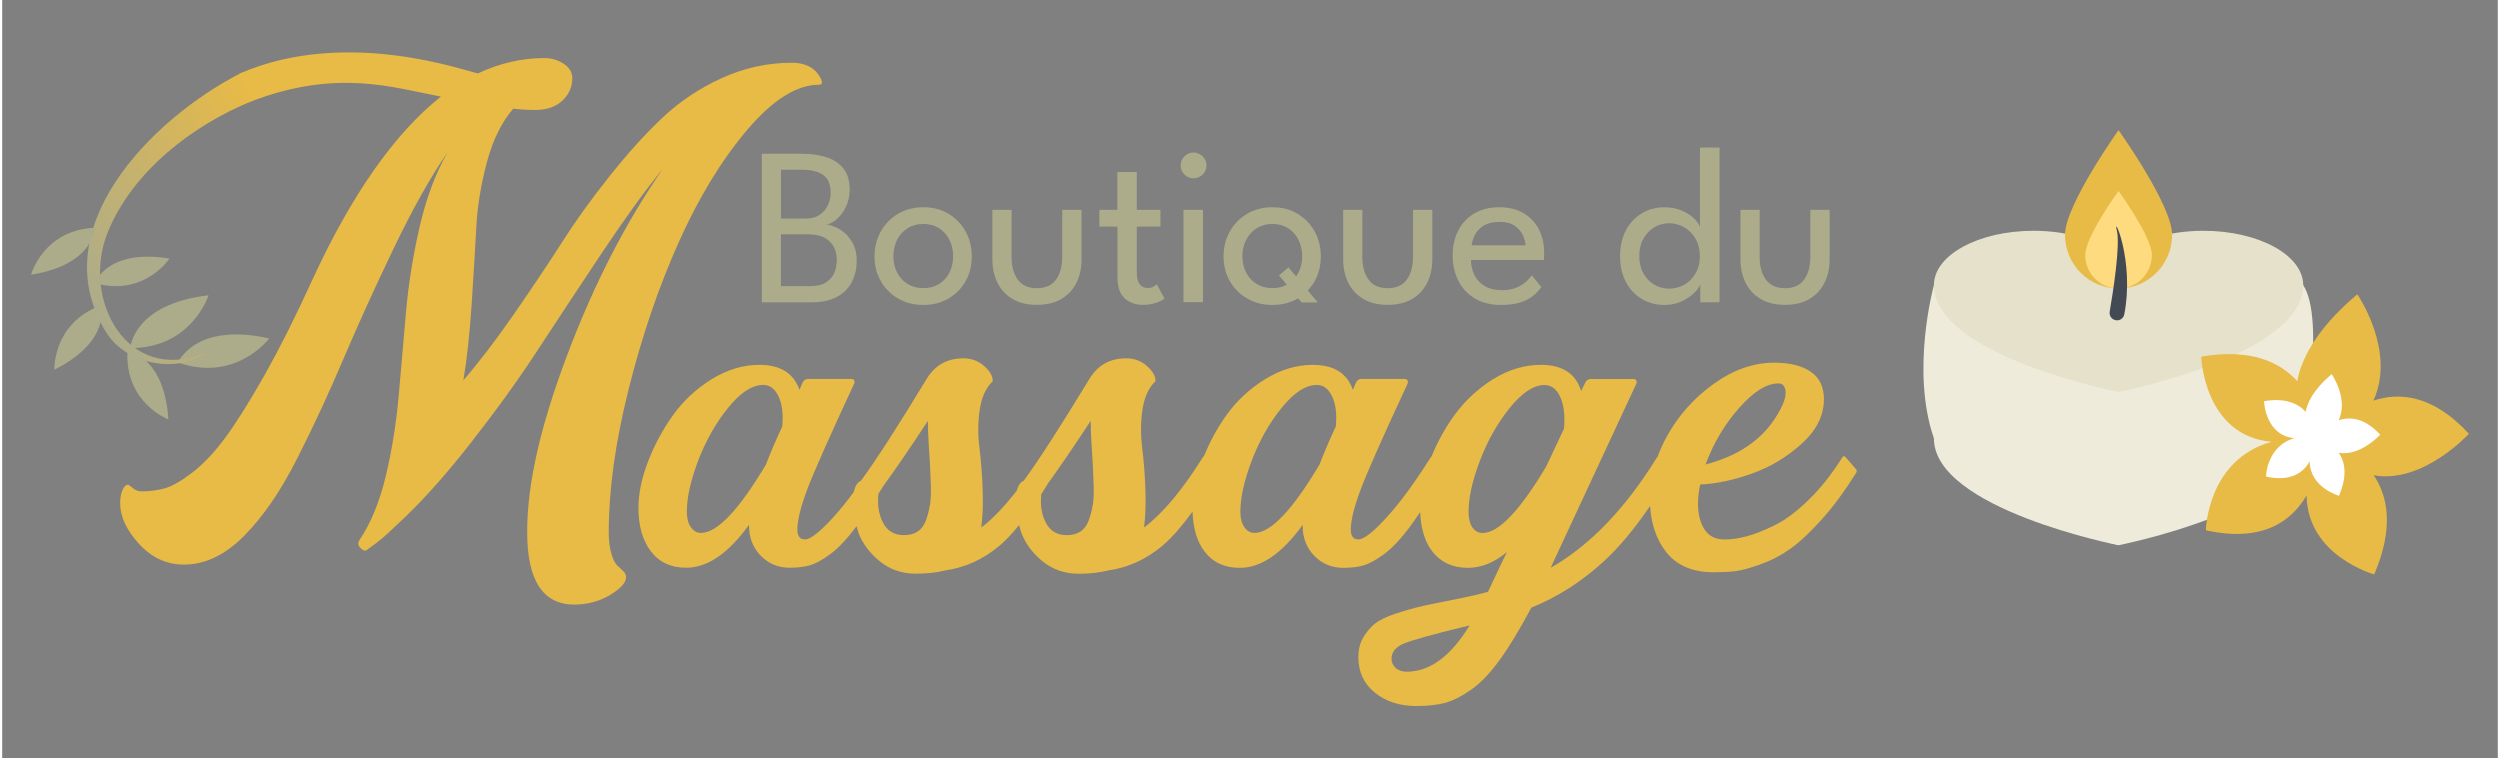 <?xml version="1.0" encoding="UTF-8"?>
<svg xmlns="http://www.w3.org/2000/svg" xmlns:xlink="http://www.w3.org/1999/xlink" width="300px" height="91px" viewBox="0 0 181 55" version="1.1">
<rect x="0" y="0" width="181" height="55" fill="#808080" stroke="none"/>
<defs>
<linearGradient id="linear0" gradientUnits="userSpaceOnUse" x1="11.99" y1="42.97" x2="42.96" y2="24.3" gradientTransform="matrix(0.498,0,0,0.499,0,0.027)">
<stop offset="0" style="stop-color:rgb(67.451%,67.451%,54.51%);stop-opacity:1;"/>
<stop offset="1" style="stop-color:rgb(90.98%,72.941%,27.451%);stop-opacity:1;"/>
</linearGradient>
</defs>
<g id="surface1">
<path style=" stroke:none;fill-rule:nonzero;fill:rgb(90.98%,72.941%,27.451%);fill-opacity:1;" d="M 17.273 5.312 C 25.059 1.953 33.773 5.227 34.508 5.32 C 36.082 4.582 37.688 4.211 39.324 4.211 C 39.84 4.211 40.309 4.352 40.719 4.621 C 41.137 4.895 41.348 5.242 41.348 5.66 C 41.348 6.305 41.109 6.848 40.625 7.305 C 40.141 7.754 39.484 7.977 38.652 7.977 C 38.172 7.977 37.641 7.949 37.066 7.883 C 36.227 8.852 35.594 10.137 35.16 11.742 C 34.73 13.352 34.469 14.914 34.391 16.43 C 34.309 17.941 34.195 19.809 34.051 22.027 C 33.906 24.25 33.703 26.098 33.449 27.578 C 34.539 26.328 35.75 24.738 37.086 22.824 C 38.414 20.906 39.578 19.176 40.574 17.613 C 41.57 16.047 42.73 14.434 44.066 12.758 C 45.398 11.086 46.684 9.664 47.918 8.508 C 49.152 7.348 50.582 6.398 52.199 5.66 C 53.82 4.922 55.516 4.551 57.281 4.551 C 58.27 4.551 58.965 4.922 59.352 5.66 C 59.512 5.984 59.48 6.145 59.258 6.145 C 57.617 6.145 55.871 7.25 54.008 9.449 C 52.145 11.652 50.492 14.375 49.047 17.613 C 47.602 20.848 46.398 24.379 45.438 28.211 C 44.477 32.039 43.992 35.5 43.992 38.586 C 43.992 39.23 44.059 39.762 44.188 40.18 C 44.316 40.602 44.461 40.879 44.621 41.023 C 44.781 41.168 44.922 41.305 45.055 41.434 C 45.184 41.562 45.246 41.707 45.246 41.867 C 45.246 42.258 44.859 42.684 44.094 43.148 C 43.32 43.613 42.453 43.848 41.492 43.848 C 39.211 43.848 38.074 42.09 38.074 38.582 C 38.074 35.078 39.035 30.906 40.965 25.785 C 42.891 20.668 45.203 16.164 47.898 12.27 C 46.676 13.75 45.207 15.777 43.488 18.352 C 41.77 20.926 40.219 23.285 38.816 25.422 C 37.422 27.566 35.773 29.836 33.883 32.254 C 31.988 34.668 30.191 36.648 28.488 38.191 C 27.879 38.801 27.219 39.352 26.516 39.836 C 26.387 39.965 26.242 39.965 26.082 39.836 L 25.938 39.691 C 25.809 39.562 25.793 39.402 25.887 39.207 C 26.719 37.984 27.363 36.43 27.816 34.547 C 28.266 32.664 28.578 30.715 28.758 28.703 C 28.938 26.691 29.109 24.672 29.285 22.645 C 29.465 20.617 29.793 18.559 30.27 16.469 C 30.754 14.375 31.426 12.574 32.293 11.059 C 31.074 12.832 29.781 15.129 28.418 17.965 C 27.055 20.797 25.844 23.465 24.781 25.957 C 23.723 28.449 22.602 30.875 21.41 33.223 C 20.227 35.574 18.941 37.449 17.562 38.848 C 16.18 40.246 14.723 40.949 13.18 40.949 C 11.93 40.949 10.844 40.449 9.93 39.453 C 9.016 38.453 8.555 37.473 8.555 36.504 C 8.555 36.121 8.609 35.797 8.727 35.539 C 8.836 35.285 8.977 35.156 9.133 35.156 C 9.164 35.156 9.277 35.234 9.473 35.395 C 9.668 35.555 9.871 35.637 10.102 35.637 C 10.742 35.637 11.324 35.555 11.859 35.395 C 12.387 35.234 13.043 34.848 13.832 34.238 C 14.617 33.629 15.406 32.789 16.191 31.727 C 16.977 30.66 17.914 29.164 19.012 27.234 C 20.102 25.301 21.258 23.004 22.477 20.332 C 25.336 14.121 28.449 9.68 31.816 7.008 C 28.312 6.336 24.281 4.984 18.086 7.344 C 17.531 7.555 16.938 5.449 17.273 5.305 Z M 17.273 5.312 "/>
<path style=" stroke:none;fill-rule:nonzero;fill:rgb(90.98%,72.941%,27.451%);fill-opacity:1;" d="M 133.656 33.133 C 133.574 33.055 133.512 33.07 133.461 33.172 C 132.699 34.383 131.883 35.414 131 36.27 C 130.121 37.125 129.289 37.742 128.5 38.121 C 127.715 38.508 127.035 38.766 126.473 38.91 C 125.91 39.055 125.395 39.125 124.922 39.125 C 124.262 39.125 123.781 38.883 123.465 38.398 C 123.152 37.914 122.992 37.285 122.992 36.523 C 122.992 36.078 123.047 35.617 123.152 35.141 C 124.309 35.09 125.551 34.828 126.891 34.352 C 128.23 33.879 129.438 33.152 130.512 32.184 C 131.59 31.211 132.125 30.133 132.125 28.949 C 132.125 28.055 131.805 27.391 131.164 26.957 C 130.523 26.52 129.637 26.305 128.512 26.305 C 127.016 26.305 125.551 26.82 124.125 27.844 C 122.695 28.867 121.559 30.148 120.723 31.672 C 120.453 32.16 120.242 32.645 120.059 33.129 C 120.043 33.145 120.027 33.145 120.02 33.168 C 117.715 36.902 115.137 39.57 112.309 41.18 C 112.363 41.051 112.43 40.906 112.508 40.746 L 118.531 27.805 C 118.555 27.727 118.551 27.656 118.512 27.59 C 118.469 27.523 118.41 27.488 118.332 27.488 L 115.223 27.488 C 115.039 27.488 114.91 27.57 114.828 27.727 L 114.516 28.355 C 114.121 27.09 113.152 26.461 111.605 26.461 C 110.402 26.461 109.242 26.812 108.125 27.504 C 107.012 28.203 106.074 29.078 105.312 30.129 C 104.633 31.062 104.098 32.059 103.664 33.109 C 103.652 33.113 103.645 33.113 103.637 33.125 C 102.457 34.992 101.383 36.461 100.41 37.523 C 99.441 38.586 98.758 39.121 98.363 39.121 C 97.996 39.121 97.812 38.883 97.812 38.414 C 97.812 37.754 98.039 36.809 98.5 35.57 C 98.957 34.336 100.105 31.746 101.941 27.801 C 101.965 27.719 101.961 27.648 101.922 27.586 C 101.879 27.52 101.82 27.484 101.742 27.484 L 98.594 27.484 C 98.41 27.484 98.281 27.566 98.199 27.719 C 98.066 28.035 97.992 28.219 97.961 28.273 C 97.543 27.066 96.57 26.461 95.051 26.461 C 93.871 26.461 92.715 26.812 91.59 27.504 C 90.465 28.203 89.523 29.078 88.777 30.129 C 88.113 31.055 87.586 32.055 87.148 33.105 C 87.133 33.113 87.117 33.113 87.102 33.129 C 85.609 35.52 84.18 37.234 82.816 38.258 C 82.918 37.445 82.953 36.508 82.914 35.457 C 82.875 34.402 82.797 33.414 82.68 32.48 C 82.566 31.547 82.566 30.625 82.699 29.719 C 82.836 28.809 83.148 28.121 83.648 27.645 C 83.648 27.273 83.438 26.91 83.02 26.543 C 82.602 26.172 82.098 25.988 81.523 25.988 C 80.344 25.988 79.453 26.484 78.852 27.484 C 76.723 30.98 75.141 33.441 74.09 34.863 C 73.824 34.977 73.676 35.25 73.578 35.594 C 72.699 36.723 71.844 37.633 71.012 38.258 C 71.117 37.445 71.152 36.508 71.109 35.457 C 71.07 34.402 70.992 33.414 70.879 32.48 C 70.762 31.547 70.762 30.625 70.898 29.719 C 71.031 28.809 71.344 28.121 71.844 27.645 C 71.844 27.273 71.633 26.91 71.215 26.543 C 70.797 26.172 70.293 25.988 69.723 25.988 C 68.543 25.988 67.648 26.484 67.047 27.484 C 64.922 30.98 63.336 33.441 62.285 34.863 C 62 34.988 61.848 35.297 61.758 35.691 C 61.238 36.395 60.742 37.008 60.273 37.523 C 59.301 38.586 58.621 39.121 58.227 39.121 C 57.859 39.121 57.672 38.883 57.672 38.414 C 57.672 37.754 57.902 36.809 58.359 35.57 C 58.82 34.336 59.969 31.746 61.801 27.801 C 61.828 27.719 61.824 27.648 61.781 27.586 C 61.742 27.52 61.684 27.484 61.602 27.484 L 58.457 27.484 C 58.27 27.484 58.141 27.566 58.062 27.719 C 57.93 28.035 57.852 28.219 57.824 28.273 C 57.406 27.066 56.434 26.461 54.914 26.461 C 53.734 26.461 52.578 26.812 51.453 27.504 C 50.328 28.203 49.387 29.078 48.641 30.129 C 47.891 31.18 47.289 32.305 46.832 33.5 C 46.375 34.695 46.145 35.805 46.145 36.836 C 46.145 38.148 46.449 39.203 47.051 39.992 C 47.652 40.781 48.504 41.176 49.605 41.176 C 51.156 41.176 52.672 40.137 54.168 38.059 L 54.168 38.137 C 54.168 39.008 54.453 39.73 55.016 40.305 C 55.578 40.883 56.277 41.176 57.121 41.176 C 57.699 41.176 58.188 41.113 58.594 40.996 C 59.004 40.875 59.5 40.602 60.09 40.164 C 60.656 39.746 61.285 39.07 61.969 38.164 C 62.016 38.324 62.047 38.488 62.105 38.648 C 62.406 39.438 62.93 40.125 63.66 40.719 C 64.391 41.309 65.258 41.609 66.254 41.609 C 67.066 41.609 67.773 41.527 68.383 41.375 C 69.852 41.164 71.176 40.559 72.355 39.562 C 72.801 39.188 73.27 38.672 73.754 38.082 C 73.809 38.273 73.844 38.461 73.922 38.652 C 74.219 39.441 74.742 40.129 75.473 40.727 C 76.207 41.312 77.074 41.613 78.07 41.613 C 78.879 41.613 79.586 41.535 80.195 41.379 C 81.664 41.168 82.988 40.566 84.168 39.566 C 84.836 39 85.559 38.164 86.332 37.109 C 86.371 38.289 86.645 39.27 87.203 40 C 87.805 40.789 88.656 41.184 89.758 41.184 C 91.309 41.184 92.824 40.145 94.32 38.066 L 94.32 38.148 C 94.32 39.016 94.605 39.742 95.168 40.316 C 95.73 40.895 96.434 41.184 97.273 41.184 C 97.852 41.184 98.34 41.125 98.746 41.004 C 99.156 40.883 99.652 40.609 100.242 40.176 C 100.828 39.742 101.48 39.047 102.188 38.082 C 102.387 37.812 102.621 37.457 102.84 37.145 C 102.891 38.309 103.164 39.277 103.727 40 C 104.344 40.789 105.203 41.184 106.305 41.184 C 107.273 41.184 108.215 40.805 109.137 40.039 L 108.785 40.75 C 108.207 41.984 107.867 42.707 107.762 42.918 C 107.215 43.078 106.605 43.219 105.953 43.352 C 104.75 43.59 103.816 43.781 103.16 43.922 C 102.504 44.066 101.816 44.254 101.094 44.496 C 100.371 44.73 99.848 44.988 99.52 45.266 C 99.191 45.539 98.918 45.879 98.691 46.273 C 98.469 46.668 98.359 47.129 98.359 47.656 C 98.359 48.734 98.758 49.594 99.559 50.238 C 100.359 50.883 101.363 51.207 102.566 51.207 C 103.355 51.207 104.031 51.133 104.594 50.992 C 105.156 50.848 105.789 50.539 106.48 50.062 C 107.176 49.59 107.875 48.867 108.586 47.895 C 109.293 46.922 110.066 45.648 110.906 44.07 C 112.793 43.309 114.547 42.188 116.16 40.715 C 117.27 39.699 118.391 38.348 119.516 36.699 C 119.602 37.996 119.965 39.102 120.641 39.984 C 121.414 41 122.574 41.504 124.125 41.504 C 124.727 41.504 125.25 41.48 125.695 41.426 C 126.145 41.367 126.754 41.211 127.523 40.93 C 128.297 40.656 129.02 40.281 129.688 39.805 C 130.355 39.332 131.117 38.621 131.969 37.672 C 132.82 36.723 133.652 35.594 134.469 34.281 C 134.516 34.203 134.516 34.129 134.469 34.047 L 133.68 33.137 Z M 125.98 29.582 C 127.031 28.398 127.973 27.809 128.816 27.809 C 128.973 27.809 129.09 27.848 129.168 27.93 C 129.508 28.348 129.367 29.074 128.734 30.098 C 127.684 31.859 125.957 33.055 123.539 33.688 C 124.117 32.133 124.93 30.766 125.98 29.582 Z M 55.398 33.684 C 53.43 36.992 51.855 38.652 50.676 38.652 C 50.387 38.652 50.145 38.512 49.949 38.238 C 49.754 37.965 49.656 37.59 49.656 37.113 C 49.656 36.09 49.93 34.852 50.48 33.402 C 51.035 31.961 51.754 30.68 52.648 29.578 C 53.539 28.473 54.391 27.918 55.203 27.918 C 55.676 27.918 56.047 28.195 56.305 28.75 C 56.566 29.297 56.656 30.023 56.578 30.918 C 56.078 31.996 55.688 32.914 55.398 33.68 Z M 67.27 36.703 C 67.207 37.09 67.105 37.449 66.977 37.789 C 66.848 38.129 66.648 38.387 66.383 38.559 C 66.121 38.727 65.797 38.812 65.402 38.812 C 64.695 38.812 64.184 38.504 63.871 37.883 C 63.566 37.285 63.465 36.59 63.555 35.805 C 63.68 35.609 63.816 35.402 63.945 35.195 C 64.805 34.008 65.863 32.469 67.137 30.527 C 67.137 30.977 67.156 31.516 67.195 32.145 C 67.234 32.773 67.266 33.328 67.297 33.801 C 67.32 34.277 67.34 34.781 67.355 35.32 C 67.371 35.859 67.34 36.32 67.277 36.699 Z M 79.078 36.703 C 79.016 37.09 78.914 37.449 78.785 37.789 C 78.656 38.129 78.457 38.387 78.191 38.559 C 77.93 38.727 77.605 38.812 77.211 38.812 C 76.504 38.812 75.992 38.504 75.68 37.883 C 75.379 37.293 75.281 36.609 75.363 35.84 C 75.52 35.605 75.68 35.336 75.836 35.082 C 76.684 33.906 77.711 32.406 78.945 30.527 C 78.945 30.977 78.965 31.516 79.004 32.145 C 79.047 32.773 79.074 33.328 79.105 33.801 C 79.129 34.277 79.148 34.781 79.164 35.32 C 79.18 35.859 79.148 36.32 79.086 36.699 Z M 95.547 33.684 C 93.578 36.992 92.004 38.652 90.824 38.652 C 90.535 38.652 90.289 38.512 90.098 38.238 C 89.902 37.965 89.801 37.59 89.801 37.113 C 89.801 36.09 90.078 34.852 90.629 33.402 C 91.184 31.961 91.898 30.68 92.797 29.578 C 93.688 28.473 94.539 27.918 95.352 27.918 C 95.824 27.918 96.191 28.195 96.453 28.75 C 96.715 29.297 96.805 30.023 96.727 30.918 C 96.227 31.996 95.836 32.914 95.547 33.68 Z M 101.867 48.715 C 101.527 48.715 101.258 48.625 101.059 48.441 C 100.859 48.258 100.766 48.031 100.766 47.773 C 100.766 47.273 101.09 46.898 101.727 46.648 C 102.367 46.398 103.77 46.008 105.914 45.484 C 106.125 45.43 106.293 45.395 106.426 45.363 C 105.062 47.598 103.543 48.715 101.867 48.715 Z M 107.375 38.656 C 107.059 38.656 106.812 38.516 106.625 38.242 C 106.441 37.969 106.352 37.594 106.352 37.117 C 106.352 36.094 106.625 34.855 107.18 33.406 C 107.727 31.965 108.449 30.688 109.34 29.582 C 110.234 28.48 111.074 27.926 111.859 27.926 C 112.359 27.926 112.738 28.215 113 28.793 C 113.266 29.371 113.355 30.137 113.277 31.082 L 111.977 33.844 C 110.059 37.055 108.523 38.656 107.375 38.656 Z M 107.375 38.656 "/>
<path style=" stroke:none;fill-rule:nonzero;fill:rgb(67.451%,67.451%,54.51%);fill-opacity:1;" d="M 55.098 11.152 L 58.082 11.152 C 58.664 11.152 59.219 11.234 59.734 11.387 C 60.25 11.547 60.668 11.812 60.984 12.188 C 61.305 12.562 61.465 13.086 61.465 13.758 C 61.465 14.207 61.375 14.613 61.199 14.984 C 61.027 15.348 60.805 15.648 60.547 15.879 C 60.289 16.109 60.031 16.242 59.777 16.289 C 59.98 16.305 60.207 16.367 60.461 16.484 C 60.719 16.598 60.957 16.758 61.184 16.973 C 61.414 17.188 61.602 17.453 61.754 17.766 C 61.902 18.086 61.977 18.461 61.977 18.895 C 61.977 19.484 61.855 20.004 61.617 20.465 C 61.379 20.918 61.016 21.277 60.531 21.535 C 60.051 21.797 59.434 21.926 58.691 21.926 L 55.094 21.926 L 55.094 11.16 Z M 56.484 15.848 L 58.281 15.848 C 58.695 15.848 59.035 15.758 59.297 15.574 C 59.562 15.395 59.762 15.16 59.891 14.871 C 60.02 14.578 60.086 14.289 60.086 13.984 C 60.086 13.363 59.898 12.926 59.535 12.684 C 59.168 12.438 58.68 12.312 58.066 12.312 L 56.484 12.312 Z M 56.484 20.754 L 58.555 20.754 C 59.066 20.754 59.473 20.664 59.754 20.477 C 60.039 20.293 60.238 20.059 60.359 19.766 C 60.477 19.469 60.531 19.16 60.531 18.824 C 60.531 18.277 60.352 17.832 59.996 17.496 C 59.637 17.156 59.117 16.992 58.441 16.992 L 56.477 16.992 L 56.477 20.754 Z M 56.484 20.754 "/>
<path style=" stroke:none;fill-rule:nonzero;fill:rgb(67.451%,67.451%,54.51%);fill-opacity:1;" d="M 66.812 22.117 C 66.125 22.117 65.512 21.961 64.98 21.652 C 64.445 21.344 64.027 20.922 63.727 20.395 C 63.422 19.863 63.266 19.266 63.266 18.594 C 63.266 17.926 63.422 17.32 63.727 16.781 C 64.027 16.242 64.445 15.82 64.98 15.504 C 65.512 15.188 66.125 15.031 66.812 15.031 C 67.5 15.031 68.102 15.188 68.629 15.504 C 69.16 15.82 69.57 16.246 69.871 16.781 C 70.168 17.32 70.32 17.926 70.32 18.594 C 70.32 19.266 70.168 19.863 69.871 20.395 C 69.57 20.922 69.16 21.344 68.629 21.652 C 68.102 21.961 67.496 22.117 66.812 22.117 Z M 66.812 20.898 C 67.246 20.898 67.625 20.797 67.949 20.598 C 68.273 20.398 68.52 20.125 68.699 19.77 C 68.879 19.418 68.969 19.023 68.969 18.582 C 68.969 18.137 68.879 17.746 68.699 17.391 C 68.52 17.035 68.273 16.758 67.949 16.551 C 67.625 16.348 67.246 16.242 66.812 16.242 C 66.379 16.242 65.992 16.348 65.668 16.551 C 65.344 16.758 65.09 17.035 64.906 17.391 C 64.727 17.746 64.633 18.141 64.633 18.582 C 64.633 19.02 64.723 19.414 64.906 19.77 C 65.086 20.117 65.34 20.398 65.668 20.598 C 65.996 20.797 66.375 20.898 66.812 20.898 Z M 66.812 20.898 "/>
<path style=" stroke:none;fill-rule:nonzero;fill:rgb(67.451%,67.451%,54.51%);fill-opacity:1;" d="M 73.203 18.602 C 73.203 19.301 73.352 19.859 73.656 20.277 C 73.953 20.691 74.418 20.902 75.047 20.902 C 75.672 20.902 76.137 20.691 76.434 20.277 C 76.734 19.863 76.883 19.305 76.883 18.602 L 76.883 15.223 L 78.281 15.223 L 78.281 18.797 C 78.281 19.449 78.16 20.023 77.906 20.523 C 77.652 21.023 77.285 21.41 76.805 21.691 C 76.324 21.973 75.738 22.109 75.047 22.109 C 74.352 22.109 73.77 21.973 73.293 21.691 C 72.812 21.41 72.445 21.023 72.195 20.523 C 71.941 20.023 71.816 19.445 71.816 18.797 L 71.816 15.223 L 73.207 15.223 L 73.207 18.602 Z M 73.203 18.602 "/>
<path style=" stroke:none;fill-rule:nonzero;fill:rgb(67.451%,67.451%,54.51%);fill-opacity:1;" d="M 79.566 15.219 L 80.879 15.219 L 80.879 12.473 L 82.289 12.473 L 82.289 15.219 L 84.004 15.219 L 84.004 16.434 L 82.289 16.434 L 82.289 19.742 C 82.289 20.133 82.355 20.422 82.496 20.609 C 82.637 20.793 82.82 20.887 83.055 20.887 C 83.258 20.887 83.422 20.848 83.531 20.773 C 83.648 20.699 83.711 20.645 83.738 20.617 L 84.301 21.66 C 84.27 21.688 84.18 21.742 84.039 21.816 C 83.902 21.891 83.715 21.961 83.496 22.02 C 83.273 22.082 83.016 22.109 82.715 22.109 C 82.199 22.109 81.758 21.953 81.41 21.633 C 81.062 21.312 80.887 20.809 80.887 20.117 L 80.887 16.434 L 79.578 16.434 L 79.578 15.219 Z M 79.566 15.219 "/>
<path style=" stroke:none;fill-rule:nonzero;fill:rgb(67.451%,67.451%,54.51%);fill-opacity:1;" d="M 86.402 12.934 C 86.148 12.934 85.93 12.844 85.742 12.656 C 85.559 12.473 85.469 12.258 85.469 12.004 C 85.469 11.75 85.559 11.527 85.742 11.344 C 85.93 11.16 86.141 11.062 86.402 11.062 C 86.57 11.062 86.727 11.109 86.871 11.195 C 87.016 11.277 87.129 11.395 87.215 11.535 C 87.297 11.672 87.344 11.828 87.344 12.004 C 87.344 12.258 87.246 12.477 87.07 12.656 C 86.883 12.836 86.66 12.934 86.402 12.934 Z M 85.676 21.918 L 85.676 15.219 L 87.09 15.219 L 87.09 21.918 Z M 85.676 21.918 "/>
<path style=" stroke:none;fill-rule:nonzero;fill:rgb(67.451%,67.451%,54.51%);fill-opacity:1;" d="M 98.645 18.602 C 98.645 19.301 98.793 19.859 99.098 20.277 C 99.395 20.691 99.859 20.902 100.484 20.902 C 101.113 20.902 101.578 20.691 101.875 20.277 C 102.176 19.863 102.324 19.305 102.324 18.602 L 102.324 15.223 L 103.723 15.223 L 103.723 18.797 C 103.723 19.449 103.598 20.023 103.344 20.523 C 103.09 21.023 102.727 21.41 102.242 21.691 C 101.766 21.973 101.18 22.109 100.484 22.109 C 99.793 22.109 99.211 21.973 98.734 21.691 C 98.254 21.41 97.887 21.023 97.637 20.523 C 97.383 20.023 97.258 19.445 97.258 18.797 L 97.258 15.223 L 98.648 15.223 L 98.648 18.602 Z M 98.645 18.602 "/>
<path style=" stroke:none;fill-rule:nonzero;fill:rgb(67.451%,67.451%,54.51%);fill-opacity:1;" d="M 106.527 18.859 C 106.527 19.266 106.621 19.629 106.785 19.965 C 106.949 20.297 107.203 20.559 107.539 20.754 C 107.871 20.949 108.285 21.047 108.77 21.047 C 109.184 21.047 109.531 20.988 109.824 20.863 C 110.117 20.738 110.352 20.594 110.535 20.422 C 110.719 20.254 110.855 20.098 110.934 19.965 L 111.629 20.816 C 111.449 21.078 111.23 21.309 110.977 21.5 C 110.715 21.695 110.402 21.848 110.035 21.957 C 109.664 22.062 109.215 22.117 108.684 22.117 C 107.965 22.117 107.348 21.961 106.824 21.656 C 106.305 21.348 105.898 20.922 105.621 20.379 C 105.336 19.832 105.199 19.203 105.199 18.496 C 105.199 17.84 105.332 17.258 105.598 16.734 C 105.859 16.207 106.25 15.793 106.758 15.488 C 107.266 15.184 107.875 15.031 108.59 15.031 C 109.246 15.031 109.812 15.168 110.301 15.438 C 110.785 15.715 111.164 16.102 111.434 16.602 C 111.703 17.102 111.836 17.703 111.836 18.395 C 111.836 18.441 111.836 18.516 111.828 18.629 C 111.816 18.746 111.816 18.82 111.812 18.859 Z M 110.477 17.793 C 110.477 17.566 110.406 17.32 110.289 17.059 C 110.164 16.793 109.969 16.562 109.699 16.371 C 109.43 16.184 109.062 16.09 108.598 16.09 C 108.137 16.09 107.738 16.184 107.449 16.363 C 107.16 16.547 106.945 16.773 106.812 17.035 C 106.676 17.301 106.598 17.551 106.578 17.793 L 110.48 17.793 Z M 110.477 17.793 "/>
<path style=" stroke:none;fill-rule:nonzero;fill:rgb(67.451%,67.451%,54.51%);fill-opacity:1;" d="M 120.551 22.117 C 119.941 22.117 119.391 21.965 118.902 21.676 C 118.422 21.383 118.035 20.973 117.758 20.441 C 117.48 19.914 117.34 19.293 117.34 18.582 C 117.34 17.867 117.48 17.246 117.758 16.719 C 118.035 16.188 118.422 15.773 118.902 15.48 C 119.387 15.184 119.941 15.035 120.551 15.035 C 121.047 15.035 121.477 15.121 121.852 15.289 C 122.227 15.457 122.523 15.66 122.75 15.887 C 122.969 16.117 123.098 16.316 123.133 16.484 L 123.133 10.699 L 124.555 10.699 L 124.555 21.922 L 123.156 21.922 L 123.156 20.617 C 123.098 20.805 122.949 21.012 122.715 21.246 C 122.48 21.48 122.176 21.688 121.809 21.855 C 121.438 22.031 121.02 22.117 120.559 22.117 Z M 120.875 20.938 C 121.289 20.938 121.664 20.836 122.008 20.645 C 122.352 20.449 122.617 20.168 122.824 19.812 C 123.027 19.461 123.129 19.039 123.129 18.57 C 123.129 18.102 123.023 17.68 122.824 17.328 C 122.617 16.973 122.352 16.691 122.008 16.492 C 121.664 16.293 121.289 16.191 120.875 16.191 C 120.496 16.191 120.145 16.293 119.82 16.488 C 119.496 16.684 119.23 16.957 119.031 17.312 C 118.832 17.668 118.734 18.086 118.734 18.566 C 118.734 19.043 118.832 19.469 119.031 19.824 C 119.23 20.18 119.492 20.449 119.82 20.645 C 120.145 20.836 120.496 20.934 120.875 20.934 Z M 120.875 20.938 "/>
<path style=" stroke:none;fill-rule:nonzero;fill:rgb(67.451%,67.451%,54.51%);fill-opacity:1;" d="M 127.461 18.602 C 127.461 19.301 127.609 19.859 127.914 20.277 C 128.211 20.691 128.676 20.902 129.305 20.902 C 129.93 20.902 130.395 20.691 130.691 20.277 C 130.992 19.863 131.141 19.305 131.141 18.602 L 131.141 15.223 L 132.539 15.223 L 132.539 18.797 C 132.539 19.449 132.414 20.023 132.16 20.523 C 131.906 21.023 131.543 21.41 131.062 21.691 C 130.582 21.973 129.996 22.109 129.305 22.109 C 128.609 22.109 128.027 21.973 127.551 21.691 C 127.07 21.41 126.703 21.023 126.453 20.523 C 126.199 20.023 126.074 19.445 126.074 18.797 L 126.074 15.223 L 127.465 15.223 L 127.465 18.602 Z M 127.461 18.602 "/>
<path style=" stroke:none;fill-rule:nonzero;fill:rgb(67.451%,67.451%,54.51%);fill-opacity:1;" d="M 94.242 21.938 L 92.602 19.973 L 93.293 19.391 L 95.414 21.93 Z M 94.242 21.938 "/>
<path style=" stroke:none;fill-rule:nonzero;fill:rgb(67.451%,67.451%,54.51%);fill-opacity:1;" d="M 92.129 22.117 C 91.441 22.117 90.828 21.961 90.297 21.652 C 89.762 21.344 89.344 20.922 89.039 20.395 C 88.738 19.863 88.582 19.266 88.582 18.594 C 88.582 17.926 88.738 17.32 89.039 16.781 C 89.344 16.242 89.762 15.82 90.297 15.504 C 90.828 15.188 91.441 15.031 92.129 15.031 C 92.816 15.031 93.418 15.188 93.945 15.504 C 94.473 15.82 94.887 16.246 95.188 16.781 C 95.484 17.32 95.637 17.926 95.637 18.594 C 95.637 19.266 95.484 19.863 95.188 20.395 C 94.887 20.922 94.473 21.344 93.945 21.652 C 93.418 21.961 92.812 22.117 92.129 22.117 Z M 92.129 20.898 C 92.562 20.898 92.941 20.797 93.266 20.598 C 93.586 20.398 93.836 20.125 94.016 19.77 C 94.195 19.418 94.285 19.023 94.285 18.582 C 94.285 18.137 94.195 17.746 94.016 17.391 C 93.836 17.035 93.586 16.758 93.266 16.551 C 92.941 16.348 92.562 16.242 92.129 16.242 C 91.695 16.242 91.309 16.348 90.984 16.551 C 90.66 16.758 90.406 17.035 90.223 17.391 C 90.043 17.746 89.945 18.141 89.945 18.582 C 89.945 19.02 90.035 19.414 90.223 19.77 C 90.398 20.117 90.656 20.398 90.984 20.598 C 91.312 20.797 91.691 20.898 92.129 20.898 Z M 92.129 20.898 "/>
<path style=" stroke:none;fill-rule:nonzero;fill:rgb(67.451%,67.451%,54.51%);fill-opacity:1;" d="M 12.754 26.293 C 12.754 26.293 13.977 23.336 19.367 24.547 C 19.367 24.547 16.957 27.766 12.754 26.293 Z M 12.754 26.293 "/>
<path style=" stroke:none;fill-rule:nonzero;fill:url(#linear0);" d="M 18.109 7.332 C 13.824 9.07 9.434 12.438 7.648 16.863 C 5.711 21.688 9.051 27.918 14.699 25.602 C 12.719 27.086 9.109 26.457 7.629 24.238 C 2.82 16.711 10.754 8.676 17.273 5.316 C 17.273 5.316 18.109 7.34 18.109 7.34 Z M 18.109 7.332 "/>
<path style=" stroke:none;fill-rule:nonzero;fill:rgb(67.451%,67.451%,54.51%);fill-opacity:1;" d="M 9.293 25.246 C 9.293 25.246 9.473 22.051 14.965 21.418 C 14.965 21.418 13.75 25.254 9.293 25.246 Z M 9.293 25.246 "/>
<path style=" stroke:none;fill-rule:nonzero;fill:rgb(67.451%,67.451%,54.51%);fill-opacity:1;" d="M 6.723 20.531 C 6.723 20.531 7.59 18.016 12.129 18.754 C 12.129 18.754 10.289 21.547 6.723 20.531 Z M 6.723 20.531 "/>
<path style=" stroke:none;fill-rule:nonzero;fill:rgb(67.451%,67.451%,54.51%);fill-opacity:1;" d="M 9.086 25.48 C 9.086 25.48 11.75 25.766 12.051 30.418 C 12.051 30.418 8.895 29.227 9.086 25.48 Z M 9.086 25.48 "/>
<path style=" stroke:none;fill-rule:nonzero;fill:rgb(67.451%,67.451%,54.51%);fill-opacity:1;" d="M 7.168 22.152 C 7.168 22.152 7.938 24.727 3.785 26.812 C 3.785 26.812 3.652 23.434 7.168 22.152 Z M 7.168 22.152 "/>
<path style=" stroke:none;fill-rule:nonzero;fill:rgb(67.451%,67.451%,54.51%);fill-opacity:1;" d="M 6.723 16.52 C 6.723 16.52 6.68 19.203 2.09 19.922 C 2.09 19.922 2.988 16.668 6.723 16.52 Z M 6.723 16.52 "/>
<path style=" stroke:none;fill-rule:nonzero;fill:rgb(93.725%,92.157%,85.49%);fill-opacity:1;" d="M 166.887 31.797 C 166.887 36.91 153.492 39.543 153.492 39.543 C 153.492 39.543 140.102 36.91 140.102 31.797 C 140.102 29.613 143.336 27.848 147.332 27.848 C 149.938 27.848 152.219 28.598 153.492 29.727 C 154.77 28.605 157.051 27.848 159.652 27.848 C 163.648 27.848 166.887 29.617 166.887 31.797 Z M 166.887 31.797 "/>
<path style=" stroke:none;fill-rule:nonzero;fill:rgb(93.725%,92.157%,85.49%);fill-opacity:1;" d="M 140.102 20.684 C 140.102 20.684 138.391 26.855 140.102 31.789 C 141.809 36.723 153.492 39.535 153.492 39.535 L 166.887 31.789 C 166.887 31.789 168.516 23.145 166.887 20.684 C 165.258 18.215 140.102 20.684 140.102 20.684 Z M 140.102 20.684 "/>
<path style=" stroke:none;fill-rule:nonzero;fill:rgb(89.804%,88.235%,79.216%);fill-opacity:1;" d="M 166.887 20.684 C 166.887 25.797 153.492 28.43 153.492 28.43 C 153.492 28.43 140.102 25.797 140.102 20.684 C 140.102 18.5 143.336 16.738 147.332 16.738 C 149.938 16.738 152.219 17.488 153.492 18.617 C 154.77 17.492 157.051 16.738 159.652 16.738 C 163.648 16.738 166.887 18.504 166.887 20.684 Z M 166.887 20.684 "/>
<path style=" stroke:none;fill-rule:nonzero;fill:rgb(90.98%,72.941%,27.451%);fill-opacity:1;" d="M 157.379 17.027 C 157.379 19.18 155.641 20.922 153.492 20.922 C 151.348 20.922 149.609 19.18 149.609 17.027 C 149.609 14.875 153.492 9.441 153.492 9.441 C 153.492 9.441 157.379 14.875 157.379 17.027 Z M 157.379 17.027 "/>
<path style=" stroke:none;fill-rule:nonzero;fill:rgb(100%,85.882%,50.196%);fill-opacity:1;" d="M 155.91 18.5 C 155.91 19.84 154.828 20.922 153.492 20.922 C 152.156 20.922 151.078 19.84 151.078 18.5 C 151.078 17.16 153.492 13.852 153.492 13.852 C 153.492 13.852 155.91 17.16 155.91 18.5 Z M 155.91 18.5 "/>
<path style=" stroke:none;fill-rule:nonzero;fill:rgb(26.667%,29.02%,32.941%);fill-opacity:1;" d="M 153.438 23.23 C 153.078 23.266 152.789 22.949 152.852 22.602 C 153.105 21.121 153.633 17.746 153.367 16.707 C 153.039 15.41 154.668 18.828 153.91 22.797 C 153.867 23.031 153.672 23.211 153.434 23.234 Z M 153.438 23.23 "/>
<path style=" stroke:none;fill-rule:nonzero;fill:rgb(90.98%,72.941%,27.451%);fill-opacity:1;" d="M 178.906 31.461 C 176.293 28.625 173.859 28.426 171.977 29.059 C 173.648 25.441 170.809 21.344 170.809 21.344 C 167.668 23.984 166.711 26.238 166.457 27.641 C 165.219 26.281 163.094 25.242 159.488 25.867 C 159.488 25.867 159.68 31.605 164.594 32.043 C 159.918 33.34 159.824 38.461 159.824 38.461 C 163.969 39.371 166.062 37.781 167.129 35.93 C 167.199 40.336 172.039 41.66 172.039 41.66 C 173.488 38.262 173.02 35.98 172.004 34.473 C 175.59 35.109 178.914 31.449 178.914 31.449 Z M 178.906 31.461 "/>
<path style=" stroke:none;fill-rule:nonzero;fill:rgb(100%,100%,100%);fill-opacity:1;" d="M 172.469 31.523 C 171.332 30.293 170.277 30.207 169.461 30.48 C 170.188 28.914 168.953 27.137 168.953 27.137 C 167.586 28.277 167.176 29.258 167.066 29.867 C 166.527 29.277 165.605 28.828 164.043 29.098 C 164.043 29.098 164.121 31.586 166.258 31.781 C 164.23 32.34 164.188 34.566 164.188 34.566 C 165.984 34.961 166.895 34.273 167.355 33.469 C 167.383 35.375 169.484 35.957 169.484 35.957 C 170.113 34.48 169.914 33.492 169.469 32.84 C 171.027 33.113 172.469 31.531 172.469 31.531 Z M 172.469 31.523 "/>
</g>
</svg>
